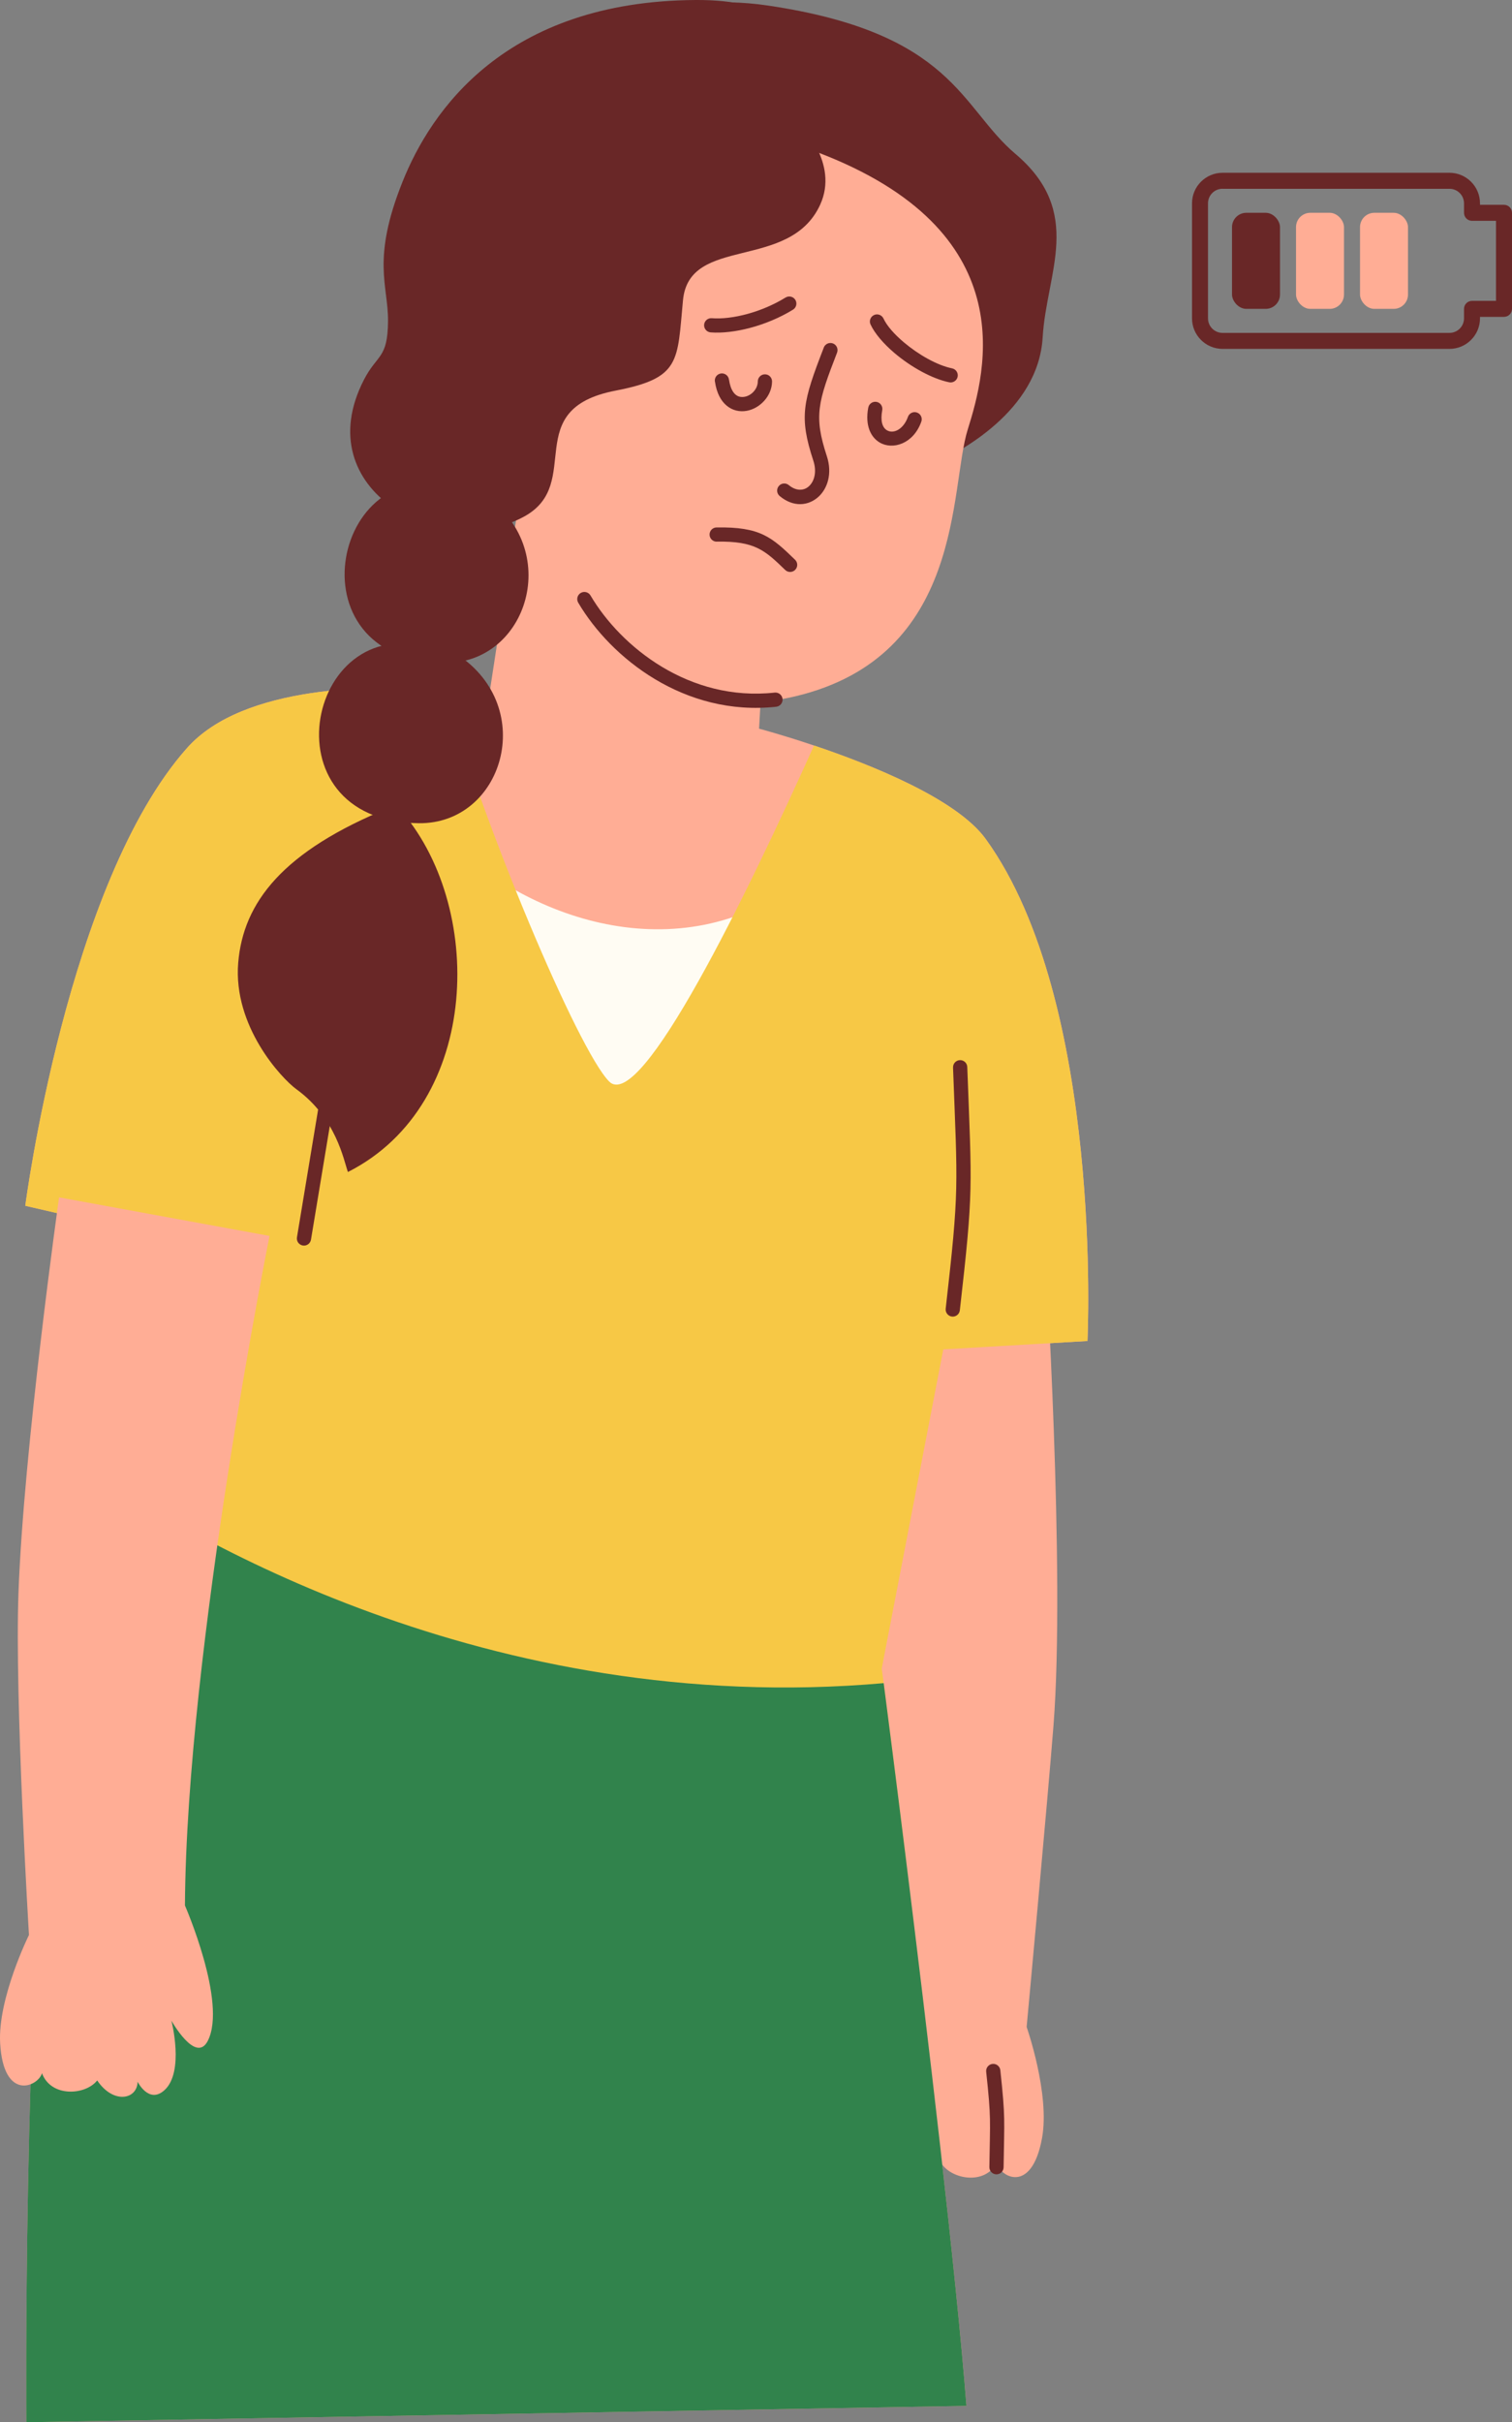 <?xml version="1.0" encoding="UTF-8"?>
<svg id="Capa_2" data-name="Capa 2" xmlns="http://www.w3.org/2000/svg" viewBox="0 0 508.86 814.67">
  <rect x="0" y="0" width="508.86" height="814.67" fill="#808080" stroke="none"/>
  <defs>
    <style>
      .cls-1, .cls-2, .cls-3, .cls-4, .cls-5, .cls-6 {
        fill-rule: evenodd;
      }

      .cls-1, .cls-7 {
        fill: #692727;
      }

      .cls-2, .cls-8 {
        fill: #ffad95;
      }

      .cls-3 {
        fill: #f7c845;
      }

      .cls-4 {
        fill: #31834c;
      }

      .cls-5 {
        fill: none;
      }

      .cls-6 {
        fill: #fffcf3;
      }
    </style>
  </defs>
  <g id="Vector_layer" data-name="Vector layer">
    <g>
      <path class="cls-2" d="M351.72,420.51s6.87,108,2.83,159.84c-1.91,24.51-9.04,101.37-9.04,101.37,0,0,7.89,22.44,5.19,37.34-3.53,19.48-14.51,12.85-15.2,8.28-4.08,7.82-15.48,5.55-18.74.15-6.42,7.38-14.18,4.71-13.55-1.24,0,0-4.66,7.12-9.31,1.74-6.01-6.96.54-23.52.54-23.52,0,0-9.96,13.62-12.99,5.26-4.94-13.59,13.19-44.25,13.19-44.25-2.95-82.27-4.97-152.81-22.73-227.48l79.8-17.49h0Z"/>
      <path class="cls-1" d="M331.9,696.78c-.14-1.31.81-2.49,2.13-2.63,1.31-.14,2.49.81,2.63,2.13,1.75,16.34,1.33,16.16,1.1,32.65-.02,1.32-1.11,2.38-2.43,2.36-1.32-.02-2.38-1.11-2.36-2.43.23-16.2.65-16.02-1.07-32.07h0Z"/>
      <path class="cls-2" d="M317.47,453.83l-20.71,107.34s.23,1.73.64,4.92c1.22,9.42,4.07,31.56,7.53,59.45,7.09,57.08,16.76,138.22,20.32,183.63l-316.38,5.5s-1.15-133.82,8.11-234.56c2.57-27.94,5.95-53.34,10.37-72.64l1.54-14.17,8.78-81.03-29.15-6.74s14.05-108.59,54.46-153.98c18.99-21.34,63.65-21.32,86.97-19.68,8.94.63,14.75,1.51,14.75,1.51l14.68-95.53h.02l80.06,36.04-4,71.18s7.8,2.06,18.51,5.67c19.28,6.48,48.03,17.97,57.78,31.45,39.75,54.91,34.24,168.83,34.24,168.83l-48.52,2.82Z"/>
      <path class="cls-5" d="M255.45,245.07s61.12,16.15,76.29,37.11c39.75,54.92,34.24,168.83,34.24,168.83l-48.52,2.81-20.71,107.34s22.59,172.88,28.49,248.01l-316.38,5.5s-1.88-218.36,18.48-307.2l10.32-95.2-29.15-6.73s14.05-108.59,54.47-153.98c26.28-29.52,101.72-18.18,101.72-18.18l14.68-95.53h.02l80.06,36.04-4,71.18h0Z"/>
      <path class="cls-6" d="M147.23,279.21c29.76,30.85,81.37,47.59,121.52,17.55,40.15-30.04-15.84,104.95-15.84,104.95l-93.05-8.7s-42.39-144.65-12.63-113.8h0Z"/>
      <path class="cls-3" d="M365.98,451.01l-48.52,2.82-20.71,107.34s.23,1.73.64,4.92c1.22,9.42,4.07,31.56,7.53,59.45l-25.84,11.45-262.12-56.88-3.46-.75-1.9-42.78,6.83-50.93s3.61,2.92,10.44,7.66l8.78-81.03-29.15-6.74s14.05-108.59,54.46-153.98c18.99-21.34,63.65-21.32,86.97-19.68,12.38,44.92,44.63,121.33,55.07,131.85,10.67,10.78,46.44-62.95,68.96-112.99,19.28,6.48,48.03,17.97,57.78,31.45,39.75,54.91,34.24,168.83,34.24,168.83Z"/>
      <path class="cls-4" d="M325.24,809.17l-316.38,5.5s-1.15-133.82,8.11-234.56l-3.46-.75-1.9-42.78,6.83-50.93s3.61,2.92,10.44,7.66c32.03,22.25,134.94,84.52,268.52,72.78,1.22,9.42,4.07,31.56,7.53,59.45,7.09,57.08,16.76,138.22,20.32,183.63Z"/>
      <path class="cls-7" d="M167.31,101.79c-2.46-39.24,18.58-110.7,91.24-99.91,62.3,9.24,64.73,34.26,83.16,49.85,23.26,19.67,10.49,39.87,9.2,61.71-1.47,24.91-28.2,38.66-36.72,42.67-19.21,9.04-112.26-26.7-112.26-26.7l-34.62-27.62h0Z"/>
      <path class="cls-8" d="M275.07,51.2c69.49,26.37,56.86,73.44,50.63,93.22-6.24,19.79-.88,76.25-58.16,89.8-57.28,13.54-99.43-44.88-89.9-83.83-35.57-15.15-19.94-54.32-2.31-55.65,17.61-1.34,16.23,28.13,21.55,11.85,5.32-16.28,31.08-37.68,49.44-33.61,19.82,4.39,28.75-21.77,28.75-21.77h0Z"/>
      <path class="cls-1" d="M277.24,116.88c.48-1.23,1.86-1.84,3.1-1.37,1.23.48,1.84,1.86,1.37,3.1-6.46,16.68-7.88,21.28-3.44,34.81,1.92,5.84.22,10.95-2.88,13.72-3.32,2.97-8.32,3.58-12.98-.3-1.02-.84-1.16-2.35-.31-3.37.84-1.02,2.35-1.16,3.37-.31,2.42,2.01,5.01,1.96,6.73.42,1.94-1.74,2.73-5,1.52-8.66-4.85-14.78-3.53-19.82,3.53-38.03h0Z"/>
      <path class="cls-1" d="M241.23,182.18c-1.32.02-2.41-1.04-2.43-2.36-.02-1.32,1.04-2.41,2.36-2.43,14.72-.23,18.52,3.22,26.42,10.87.95.92.97,2.44.05,3.38-.92.95-2.44.97-3.38.05-6.89-6.67-10.19-9.73-23.02-9.53h0Z"/>
      <path class="cls-1" d="M260.72,232.94c1.31-.14,2.5.81,2.64,2.12.14,1.31-.81,2.5-2.12,2.64-30.84,3.37-55.68-16.39-66.64-35-.67-1.14-.29-2.61.85-3.28,1.14-.67,2.61-.29,3.28.85,10.2,17.32,33.28,35.81,61.99,32.67h0Z"/>
      <path class="cls-1" d="M264.38,100.07c1.12-.69,2.6-.34,3.29.78.69,1.12.34,2.6-.78,3.29-8.83,5.45-20.04,8.25-27.72,7.65-1.32-.1-2.3-1.26-2.2-2.57.1-1.32,1.26-2.3,2.57-2.2,6.89.54,16.91-2.06,24.83-6.95h0Z"/>
      <path class="cls-1" d="M292.98,109.14c-.56-1.2-.03-2.62,1.17-3.18,1.2-.56,2.62-.03,3.18,1.16,1.18,2.54,3.74,5.38,6.88,8.03,4.86,4.1,11.11,7.7,16.21,8.74,1.29.26,2.13,1.53,1.87,2.82-.26,1.29-1.53,2.13-2.82,1.87-5.76-1.17-12.87-5.14-18.35-9.77-3.75-3.17-6.73-6.64-8.14-9.68h0Z"/>
      <path class="cls-1" d="M240.59,128.33c-.19-1.31.71-2.52,2.02-2.72,1.31-.19,2.52.71,2.72,2.02.55,3.69,1.97,5.56,3.89,5.85,2.75.41,5.79-2.12,5.82-5.22.01-1.32,1.09-2.38,2.42-2.37,1.32.01,2.38,1.09,2.37,2.42-.05,4.93-4.12,9.08-8.52,9.86-2.37.42-4.81-.08-6.83-1.8-1.78-1.51-3.29-4.05-3.87-8.04h0Z"/>
      <path class="cls-1" d="M292.22,137.08c.24-1.3,1.5-2.15,2.79-1.91,1.3.24,2.15,1.5,1.91,2.79-.66,3.5-.02,5.8,1.57,6.75,2.32,1.38,5.65-.47,7.07-4.5.44-1.25,1.81-1.9,3.05-1.46,1.25.44,1.9,1.81,1.46,3.05-2.66,7.54-9.69,9.61-14.03,7.02-2.85-1.69-5-5.52-3.83-11.75h0Z"/>
      <path class="cls-1" d="M269.17,41.79c.11.11,13.31,12.99,6.85,27.07-10.31,22.47-44.06,10.11-46.16,32.1-1.97,20.58-.61,26.17-22.7,30.42-32.43,6.24-10.54,31.19-30.67,42.3-27.68,15.26-73.31-8.54-54-45.97,4.46-8.64,8.01-6.98,8.1-19.71.08-12.07-5.65-20.62,4.9-46.91C144.94,37.48,169.85.38,234.18,0c52.51-.31,34.37,39.46,34.99,41.78h0Z"/>
      <path class="cls-1" d="M155.47,164.84c-42.95-16.23-59.16,57.56-5.88,58.12,28.18.3,40.12-38.67,13.08-56.63"/>
      <path class="cls-1" d="M146.86,218.75c-42.95-16.23-59.16,57.56-5.88,58.12,28.18.3,40.12-38.67,13.08-56.63"/>
      <path class="cls-2" d="M19.88,402.7s-11.94,84.65-13.67,133.24c-1.28,35.98,3.54,114.84,3.54,114.84,0,0-10.56,21.31-9.7,36.43,1.13,19.76,12.83,14.52,14.08,10.07,3.09,8.26,14.69,7.39,18.58,2.43,5.47,8.1,13.5,6.41,13.6.42,0,0,3.76,7.64,9.03,2.86,6.82-6.17,2.34-23.41,2.34-23.41,0,0,8.22,14.73,12.26,6.8,6.56-12.89-7.7-45.52-7.7-45.52.52-86.08,28.47-225.18,28.47-225.18l-70.82-12.97h0Z"/>
      <path class="cls-1" d="M109.94,355.78c.22-1.3,1.45-2.19,2.75-1.97,1.3.22,2.19,1.45,1.97,2.75l-10,60.37c-.22,1.3-1.45,2.19-2.75,1.97-1.3-.22-2.19-1.45-1.97-2.75l10-60.37h0Z"/>
      <path class="cls-1" d="M320.75,359.03c-.05-1.32.98-2.43,2.3-2.48,1.32-.05,2.43.98,2.48,2.3,1.54,41.13,2.15,41.02-2.5,81.84-.15,1.31-1.34,2.26-2.65,2.11-1.31-.15-2.26-1.34-2.11-2.65,4.61-40.46,4-40.35,2.47-81.12h0Z"/>
      <path class="cls-1" d="M131.24,271.58c-36.15,14.65-49.39,31.98-51.07,52.23-1.77,21.37,14.55,38.86,19.55,42.5,13.46,9.79,15.9,23.76,17.37,27.87,45.33-22.94,46.13-90.29,17.04-122.46"/>
      <path class="cls-7" d="M487.82,117.34h-76.38c-5.66,0-10.27-4.61-10.27-10.27v-38.69c0-5.66,4.61-10.27,10.27-10.27h76.38c5.66,0,10.27,4.61,10.27,10.27v.5h8.08c1.49,0,2.69,1.21,2.69,2.69v32.31c0,1.49-1.21,2.69-2.69,2.69h-8.08v.5c0,5.66-4.61,10.27-10.27,10.27ZM411.44,63.49c-2.7,0-4.89,2.19-4.89,4.89v38.69c0,2.7,2.19,4.89,4.89,4.89h76.38c2.7,0,4.89-2.19,4.89-4.89v-3.19c0-1.49,1.21-2.69,2.69-2.69h8.08v-26.92h-8.08c-1.49,0-2.69-1.21-2.69-2.69v-3.19c0-2.7-2.19-4.89-4.89-4.89h-76.38Z"/>
      <rect class="cls-7" x="414.63" y="71.57" width="16.15" height="32.31" rx="4.82" ry="4.82"/>
      <rect class="cls-8" x="436.17" y="71.57" width="16.15" height="32.31" rx="4.82" ry="4.82"/>
      <rect class="cls-8" x="457.71" y="71.57" width="16.15" height="32.31" rx="4.82" ry="4.82"/>
    </g>
  </g>
</svg>